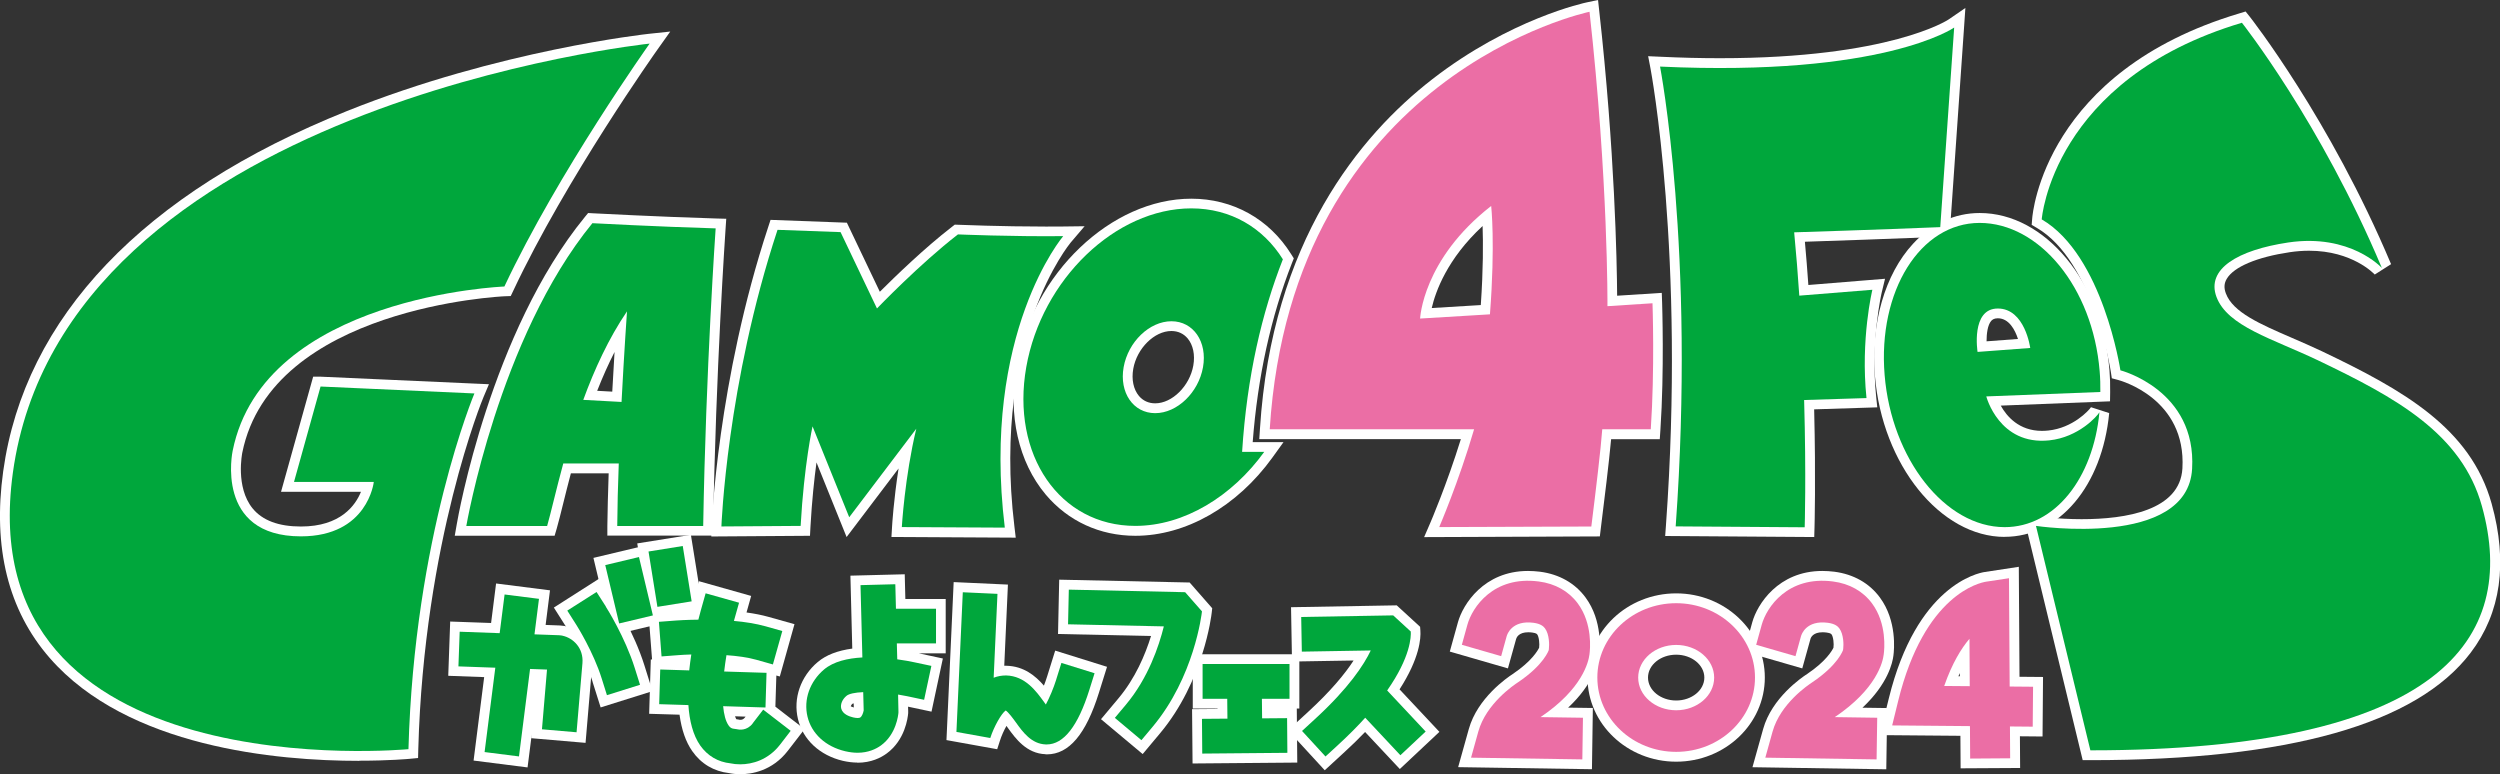 <svg xmlns="http://www.w3.org/2000/svg" id="_&#x30EC;&#x30A4;&#x30E4;&#x30FC;_1" data-name="&#x30EC;&#x30A4;&#x30E4;&#x30FC;_1" viewBox="0 0 361.24 111.87"><rect x="0" y="0" width="361.24" height="111.87" fill="#333333" stroke="none"/><defs><style>      .st0 {        fill: #00a73c;      }      .st1 {        fill: #fff;      }      .st2 {        fill: #eb6ea5;      }    </style></defs><g><path class="st1" d="M51.91,109.94c-11.87,0-33.46-1.93-44.73-14.87-5.99-6.87-8.25-15.94-6.72-26.96C3.54,45.85,20.71,27.85,50.1,16.06c22.01-8.83,43.41-11.14,43.63-11.17l3.12-.33-1.82,2.56c-.13.18-13.22,18.64-20.86,34.88l-.37.78-.86.03c-.34.01-33.69,1.56-37.93,22.6-.01.07-1.01,4.96,1.48,8.04,1.42,1.75,3.77,2.63,6.99,2.63,5.74,0,7.89-3.07,8.68-5.02h-11.55l4.64-16.63h1.08c.25,0,15.67.7,22.29,1l2.03.09-.79,1.87c-.09.2-8.6,20.79-9.42,50.89l-.03,1.25-1.25.12c-.12.01-2.9.27-7.25.27Z"></path><path class="st1" d="M300.94,109.84l-8.61-35.55,2.08.31s2.83.42,6.37.42h0c6.45,0,14.21-1.27,14.57-7.33.58-10.08-8.9-12.68-9.3-12.79l-.9-.24-.14-.92c-.02-.16-2.52-16.02-10.68-20.8l-.76-.45.07-.88c.06-.87,1.9-21.29,29.92-29.67l.92-.28.6.75c.12.15,11.59,14.77,20.42,35.76l-2.36,1.5c-.12-.13-3.25-3.44-9.48-3.44-.91,0-1.85.07-2.79.21-4.77.71-8.1,2.12-9.12,3.86-.38.64-.42,1.31-.12,2.1,1.02,2.73,4.95,4.43,9.5,6.4,1.43.62,2.91,1.26,4.41,1.97,11.59,5.54,21.44,11.02,24.49,22,2.37,8.53,1.35,15.79-3.04,21.56-7.82,10.29-26.29,15.51-54.9,15.51h-1.12Z"></path><path class="st1" d="M87.76,77.42v-1.43c.03-2.2.09-4.75.19-7.6h-5.46c-.42,1.58-.78,3.04-1.1,4.32-.36,1.47-.68,2.73-.95,3.68l-.3,1.02h-14.43l.29-1.66c.19-1.13,4.9-27.76,18.52-44.41l.46-.56.72.04c.09,0,9.36.5,17.77.75l1.47.04-.1,1.47c-.01.2-1.42,20.53-1.79,42.92l-.02,1.39h-15.24ZM88.47,56.59c.11-2.1.23-4.05.33-5.73-.88,1.73-1.72,3.6-2.51,5.61l2.18.12Z"></path><path class="st1" d="M128.81,77.58l.09-1.49c.01-.21.23-3.84.94-8.4l-7.51,9.91-4.35-10.78c-.32,2.36-.66,5.51-.87,9.27l-.07,1.33-14.26.1.05-1.48c0-.21.84-21.02,8.18-43.26l.33-1.01,11.03.41,4.76,9.98c2.17-2.16,6.43-6.3,10.42-9.38l.41-.32.52.02c.06,0,6.19.26,12.67.26.82,0,1.64,0,2.46-.01l3.11-.04-2.02,2.37s-2.89,3.47-5.31,10.22c-2.23,6.23-4.53,16.63-2.81,30.81l.19,1.6-17.98-.1Z"></path><path class="st1" d="M206.65,75.6c.03-.06,2.38-5.52,4.44-12.15h-29.13l.1-1.51c1.72-27.08,14.47-42.39,24.87-50.47C218.2,2.72,228.94.41,229.39.32l1.52-.32.17,1.55c2.25,20.2,2.56,36.31,2.59,41.18l6.45-.41.05,1.46c0,.1.33,9.77-.25,18.36l-.09,1.32h-7.03c-.3,3.29-.97,8.76-1.48,12.81l-.15,1.24-25.39.1.86-1.99ZM214.22,32.67c-5.09,4.71-6.79,9.45-7.34,11.84l7.09-.43c.36-5.2.34-9.05.26-11.41Z"></path><path class="st1" d="M164.05,77.42c-5.12,0-9.72-2.12-12.95-5.96-3.94-4.69-5.47-11.49-4.21-18.64,2.34-13.29,13.67-24.11,25.25-24.11,5.99,0,11.25,2.92,14.43,8.02l.38.6-.26.66c-3.05,7.77-4.96,16.48-5.68,25.9h4.45l-1.62,2.25c-5.1,7.06-12.5,11.28-19.78,11.28ZM169.26,47.83c-2.46,0-4.99,2.51-5.51,5.47-.27,1.54.03,2.96.82,3.91.59.7,1.4,1.07,2.35,1.07,2.46,0,4.99-2.51,5.51-5.47.27-1.54-.03-2.96-.82-3.91-.59-.7-1.4-1.07-2.35-1.07Z"></path><path class="st1" d="M240.61,77.47l.11-1.51c2.83-39.19-2.18-65.8-2.23-66.07l-.34-1.77,1.8.08c2.95.14,5.84.21,8.58.21,24.59,0,32.96-5.54,33.04-5.6l2.42-1.66-.2,2.92-2.09,30.1-1.27.05c-6.97.29-16.08.59-19.63.71.19,2.05.35,4.14.5,6.25l11.08-.9-.46,1.9c-.02.07-1.66,7.01-.82,15.17l.16,1.51-9.12.29c.25,10.18.05,17,.05,17.07l-.04,1.38-21.53-.15Z"></path><path class="st1" d="M289.67,77.58c-9.29,0-17.7-10.44-18.75-23.28-.62-7.53,1.43-14.65,5.49-19.06,2.68-2.91,6.02-4.46,9.65-4.46,9.47,0,17.71,9.98,18.75,22.71.08,1.02.12,2.08.1,3.16l-.02,1.34-15.79.62c.87,1.57,2.65,3.65,5.96,3.65.29,0,.6-.02.91-.05,3.55-.37,5.86-2.89,6.17-3.37l2.63.85c-1.01,10.53-7.22,17.88-15.11,17.88ZM288.68,45.99c-.56,0-.8.21-.96.38-.53.62-.67,1.89-.67,2.95l4.54-.34c-.42-1.3-1.29-2.99-2.92-2.99Z"></path><path class="st1" d="M68.43,109.9l1.53-12.06-5.19-.19.28-7.84,5.91.21.72-5.71,7.79.99-.63,5,2.1.08.54.06h.06c2.19.47,4.29,2.49,4.04,5.49-.09,1.1-.97,11.41-.97,11.41l-7.82-.67.05-.58-.61,4.8-7.79-.99Z"></path><path class="st1" d="M85.62,98.48c-1.16-3.68-3.46-7.35-3.49-7.38l-2.1-3.31,6.61-4.22,2.11,3.31c.12.18,2.88,4.53,4.36,9.25l1.17,3.74-7.49,2.35-1.18-3.74Z"></path><rect class="st1" x="86.97" y="79.55" width="7.85" height="11.5" transform="translate(-17.31 23.42) rotate(-13.42)"></rect><rect class="st1" x="92.9" y="77.82" width="7.85" height="10.94" transform="translate(-11.98 16.41) rotate(-9.12)"></rect><path class="st1" d="M106.97,111.87c-.56,0-1.12-.05-1.62-.16-2.2-.25-4.04-1.34-5.32-3.17-.94-1.34-1.55-3.11-1.84-5.27l-4.39-.13.24-7.85h.18s-.52-6.74-.52-6.74l3.91-.3c.27-.02,1.07-.07,2.21-.11.04-.15,1.17-4.16,1.17-4.16l7.55,2.13-.67,2.39c1.17.16,2.22.37,3.15.63l3.78,1.06-2.12,7.56-.5-.14-.14,4.5,4.21,3.25-2.4,3.11c-2.28,2.96-5.29,3.4-6.88,3.4ZM106.87,104.01l-.02.12.03-.12s.05,0,.12,0c.26,0,.46-.11.64-.34l.09-.12-1.52-.05c.06.19.13.32.18.42l.48.08Z"></path><path class="st1" d="M123.9,110.19c-.68,0-1.38-.09-2.1-.25-3.35-.79-5.78-3.05-6.5-6.05-.71-2.98.38-6.14,2.86-8.23,1.2-1.01,2.87-1.66,4.99-1.94l-.27-10.54,7.85-.2.09,3.57h5.83v7.85h-3.9l3.49.75-1.64,7.68-3.39-.72.02.6v.33c-.06.69-.44,3.88-3.1,5.83-.83.61-2.24,1.34-4.23,1.34ZM122.94,102.07s.18.08.43.16l-.02-.6c-.14.04-.19.07-.19.07-.15.14-.23.32-.23.38,0,0,0,0,0,0Z"></path><path class="st1" d="M151.08,108.98c-2.76-.09-4.35-2.29-5.4-3.74-.09-.12-.17-.24-.25-.35-.34.6-.71,1.39-.96,2.19l-.38,1.18-7.33-1.32,1.04-22.83,7.84.36-.53,11.73c.08,0,.33,0,.33,0,2.49.06,4.18,1.45,5.4,2.87.17-.44.33-.89.46-1.31l1.17-3.75,7.49,2.34-1.17,3.75c-1.87,5.99-4.33,8.9-7.52,8.9h-.17Z"></path><path class="st1" d="M159.09,103.92l2.52-3.01c2.43-2.9,3.86-6.27,4.71-9.01l-13.44-.29.17-7.85,18.85.41,3.26,3.72-.07.62c-.04.4-1.17,9.92-7.46,17.44l-2.52,3.01-6.02-5.04Z"></path><polygon class="st1" points="172.25 102.47 175.93 102.44 175.93 102.38 172.35 102.38 172.35 94.54 187.75 94.54 187.75 102.38 187.38 102.38 187.45 110.19 172.32 110.32 172.25 102.47"></polygon><path class="st1" d="M186.12,105.53l2.89-2.66c3.33-3.06,5.36-5.55,6.58-7.43l-8.9.15-.14-7.85,15.27-.27,3.38,3.1.04.56c.08,1.07-.09,3.96-3.01,8.48l5.76,6.14-5.72,5.37-5.02-5.35c-.92.96-1.9,1.92-2.94,2.87l-2.89,2.66-5.31-5.78Z"></path><path class="st1" d="M210.69,110.87l1.55-5.54c1.25-4.46,5.51-7.4,6.35-7.94,2.76-1.86,3.62-3.41,3.81-3.8v-.03c.07-.48,0-1.53-.29-1.91-.12-.16-.53-.23-.7-.25-.21-.03-.41-.04-.59-.04-1.35,0-1.67.73-1.74.95l-1.19,4.27-8.4-2.43,1.18-4.25c.71-2.56,3.74-7.4,10.12-7.4.56,0,1.15.04,1.73.11,2.78.36,5.06,1.65,6.59,3.73,2.49,3.37,2.06,7.59,1.95,8.4-.12.99-.78,4.06-4.47,7.51l3.57.05-.13,8.85-19.33-.3Z"></path><path class="st1" d="M253.22,110.87l1.55-5.54c1.25-4.47,5.51-7.4,6.35-7.94,2.77-1.86,3.62-3.41,3.81-3.8v-.03c.07-.48,0-1.53-.29-1.91-.12-.16-.53-.23-.7-.25-.21-.03-.41-.04-.59-.04-1.35,0-1.68.73-1.74.95l-1.19,4.27-8.4-2.43,1.18-4.25c.71-2.56,3.74-7.4,10.12-7.4.56,0,1.15.04,1.73.11,2.78.36,5.06,1.65,6.59,3.73,2.48,3.36,2.06,7.59,1.95,8.4-.12.99-.78,4.06-4.47,7.52l3.57.05-.13,8.85-19.33-.3Z"></path><path class="st1" d="M242.2,110.06c-7.06,0-12.81-5.45-12.81-12.16s5.75-12.16,12.81-12.16,12.81,5.45,12.81,12.16-5.75,12.16-12.81,12.16ZM242.2,94.6c-2.25,0-4.07,1.48-4.07,3.31s1.83,3.31,4.07,3.31,4.07-1.48,4.07-3.31-1.83-3.31-4.07-3.31Z"></path><path class="st1" d="M283.25,106.32l-11.63-.1,1.3-5.28c4.01-16.34,12.87-18.14,13.87-18.29l4.92-.75.1,15.89,3.4.03-.07,8.6-3.27-.03.03,4.58-8.6.05-.03-4.7ZM283.19,97.72v-.46c-.07.15-.14.31-.21.46h.21Z"></path></g><g><path class="st0" d="M93.87,6.3s-13.2,18.55-20.99,35.1c0,0-34.75,1.34-39.26,23.73,0,0-2.67,12.37,9.86,12.37,9.69,0,10.53-7.86,10.53-7.86h-11.53l3.84-13.79c.25,0,22.23,1,22.23,1,0,0-8.69,20.65-9.53,51.4,0,0-63.53,6.09-57.16-39.95C9.22,15.16,93.87,6.3,93.87,6.3Z"></path><path class="st0" d="M323.95,3.29s11.37,14.37,20.22,35.43c0,0-4.54-5.02-13.54-3.68-7.27,1.09-11.86,3.82-10.36,7.86,1.59,4.26,8.09,6.03,14.63,9.15,11.28,5.39,20.82,10.59,23.73,21.1,5.35,19.26-6.31,35.27-56.58,35.27l-7.86-32.43s21.9,3.28,22.56-8.24c.66-11.41-10.36-14.24-10.36-14.24,0,0-2.51-16.63-11.37-21.81,0,0,1.5-20.22,28.92-28.41Z"></path><path class="st0" d="M85.6,32.25c-13.54,16.55-18.22,43.75-18.22,43.75h11.68c.55-1.92,1.28-5.17,2.33-9.03h8.02c-.12,3.13-.2,6.23-.22,9.03h12.42c.38-22.69,1.8-43,1.8-43-8.52-.25-17.8-.75-17.8-.75ZM84.28,57.78c1.61-4.4,3.67-8.9,6.32-12.79,0,0-.41,5.8-.79,13.09l-5.54-.3Z"></path><path class="st0" d="M104.24,76.08s.75-20.56,8.11-42.87l9.11.33,5.26,11.03s6.18-6.44,11.7-10.7c0,0,7.77.33,15.21.25,0,0-11.87,13.96-8.44,42.12l-14.88-.08s.42-7.27,2.09-14.21l-9.69,12.79-5.3-13.13s-1.22,5.44-1.72,14.38l-11.45.08Z"></path><path class="st2" d="M232.27,44.24s.13-18.14-2.59-42.54c0,0-42.96,8.93-46.21,60.33h29.53c-2.22,7.6-5.04,14.13-5.04,14.13l21.98-.08c.66-5.26,1.38-11.28,1.58-14.05h7.01c.59-8.61.25-18.21.25-18.21l-6.5.42ZM215.29,45.42l-10.09.61s.35-8.55,10.27-16.27c0,0,.61,5.42-.18,15.66Z"></path><path class="st0" d="M179.48,65.3c.7-10.98,2.88-20.16,5.89-27.83-2.82-4.52-7.49-7.36-13.23-7.36-10.94,0-21.62,10.27-23.85,22.94-2.23,12.67,4.82,22.94,15.76,22.94,7.05,0,13.99-4.27,18.63-10.7h-3.2ZM173.83,53.06c-.65,3.67-3.74,6.64-6.91,6.64s-5.21-2.97-4.56-6.64c.65-3.67,3.74-6.64,6.91-6.64s5.21,2.97,4.56,6.64Z"></path><path class="st0" d="M280.36,32.81l2.01-28.83s-10.15,7.15-42.5,5.64c0,0,5.14,26.58,2.26,66.44l18.64.13s.23-7.35-.08-18.39l9.01-.28c-.88-8.52.85-15.65.85-15.65l-10.56.85c-.2-2.98-.44-6.05-.74-9.15,0,0,12.22-.38,21.12-.75Z"></path><path class="st0" d="M296.12,63.63c-7.27.76-9.11-6.35-9.11-6.35l16.48-.64c.01-.99-.01-1.99-.1-3.02-1-12.14-8.76-21.41-17.34-21.41s-14.73,9.84-13.73,21.98c1,12.14,8.76,21.98,17.34,21.98,7.27,0,12.79-7.06,13.7-16.6-.31.55-3.01,3.62-7.25,4.06ZM288.68,44.58c3.93,0,4.68,5.7,4.68,5.7l-7.61.57s-1-6.27,2.92-6.27Z"></path><path class="st0" d="M81.24,91.84l-.42-.05-3.59-.13.65-5.13-4.97-.63-.71,5.59-5.78-.21-.18,5.01,5.33.19-1.55,12.19,4.97.63,1.6-12.64,2.45.09c-.24,2.79-.73,8.63-.73,8.63l5,.43s.76-8.89.85-9.99c.18-2.17-1.33-3.64-2.91-3.97Z"></path><path class="st0" d="M87.55,87.65l-1.35-2.11-4.23,2.69,1.34,2.11s2.43,3.84,3.64,7.72l.75,2.39,4.78-1.5-.75-2.39c-1.42-4.53-4.09-8.74-4.2-8.91Z"></path><rect class="st0" x="88.39" y="80.96" width="5.01" height="8.67" transform="translate(-17.3 23.4) rotate(-13.41)"></rect><rect class="st0" x="94.32" y="79.24" width="5.01" height="8.1" transform="translate(-11.99 16.42) rotate(-9.13)"></rect><path class="st0" d="M108.76,104.54c-.84,1.08-1.96.9-2.18.85h.05s-.48-.07-.48-.07c-.41-.03-.63-.15-.86-.48-.44-.62-.69-1.61-.8-2.8l6.12.19.15-5.01-6.12-.19c.09-.78.2-1.58.33-2.36,1.54.11,3.06.31,4.3.66l2.41.68,1.36-4.83-2.41-.68c-1.4-.39-3-.64-4.58-.78.02-.07.04-.15.06-.22l.68-2.41-4.83-1.36-.68,2.41c-.09.31-.22.79-.37,1.4-1.8.02-3.07.11-3.2.12l-2.5.19.38,5,2.5-.19c.43-.03,1.05-.07,1.8-.09-.11.74-.22,1.52-.3,2.3l-4.19-.13-.15,5.01,4.22.13c.15,2.24.65,4.32,1.71,5.84,1.06,1.5,2.57,2.39,4.38,2.58.4.09.87.14,1.4.14,1.75,0,4.04-.63,5.76-2.85l1.53-1.99-3.97-3.06-1.53,1.99Z"></path><path class="st0" d="M129.35,84.42l-5.01.13.27,10.45c-2.1.11-4.16.58-5.53,1.73-2.07,1.75-2.99,4.36-2.4,6.82.59,2.47,2.63,4.34,5.45,5,.65.15,1.24.22,1.78.22,1.55,0,2.67-.54,3.39-1.06,2.22-1.62,2.49-4.41,2.52-4.72v-.26s-.05-2.37-.05-2.37c.44.07.88.15,1.31.24l2.45.52,1.05-4.9-2.45-.52c-.55-.12-1.43-.29-2.48-.43l-.06-2.3h5.66v-5.01h-5.79l-.09-3.53ZM124.33,103.66c-.17.12-.56.12-1.06,0-.56-.13-1.52-.47-1.72-1.29-.14-.59.15-1.31.76-1.82.36-.31,1.25-.49,2.42-.54l.07,2.64c-.06.34-.24.84-.47,1Z"></path><path class="st0" d="M152.63,98.17c-.4,1.28-1,2.69-1.51,3.63-.08-.11-.16-.23-.24-.33-1.16-1.61-2.75-3.8-5.5-3.87-.64,0-1.25.11-1.8.33l.55-12.12-5.01-.23-.92,20.18,4.89.88c.53-1.64,1.6-3.54,2.23-3.98.4.25,1.1,1.21,1.49,1.75.99,1.38,2.23,3.09,4.31,3.16.04,0,.08,0,.12,0,2.46,0,4.53-2.66,6.17-7.9l.75-2.39-4.79-1.49-.75,2.39Z"></path><path class="st0" d="M171.25,85.57l-16.81-.37-.11,5.01,13.84.3c-.71,2.86-2.26,7.47-5.47,11.3l-1.61,1.92,3.84,3.22,1.61-1.92c6.03-7.2,7.1-16.3,7.14-16.69l-2.44-2.78Z"></path><polygon class="st0" points="173.77 100.97 177.33 100.97 177.36 103.84 173.68 103.87 173.72 108.89 186.02 108.78 185.98 103.77 182.37 103.8 182.34 100.97 186.33 100.97 186.33 95.95 173.77 95.95 173.77 100.97"></polygon><path class="st0" d="M206,105.7l-5.56-5.93c3.4-4.86,3.46-7.8,3.41-8.52l-2.54-2.33-13.29.23.09,5.01,9.96-.17c-.98,2.06-3.17,5.43-8.08,9.93l-1.85,1.7,3.39,3.69,1.85-1.7c1.5-1.38,2.79-2.68,3.89-3.9l5.08,5.42,3.66-3.43Z"></path><path class="st2" d="M222.33,84.02c-6.54-.85-9.6,3.73-10.3,6.26l-.8,2.89,5.68,1.64.8-2.89c.07-.24.74-2.34,3.88-1.93,1.04.14,1.44.52,1.65.8.66.88.63,2.46.57,2.92l-.02.22s-.66,2.11-4.43,4.65c-.62.4-4.63,3.11-5.75,7.13l-1.05,3.77,16.08.25.09-6.02-6.13-.09c6.07-4.08,6.94-8.01,7.07-9.06.1-.71.48-4.44-1.69-7.37-1.3-1.76-3.25-2.86-5.63-3.17Z"></path><path class="st2" d="M264.86,84.02c-6.54-.85-9.6,3.73-10.3,6.26l-.8,2.89,5.68,1.64.8-2.89c.07-.24.74-2.34,3.88-1.93,1.04.14,1.44.52,1.65.8.66.88.63,2.46.57,2.92l-.03.22s-.66,2.11-4.43,4.65c-.62.4-4.63,3.11-5.75,7.13l-1.05,3.77,16.08.25.09-6.02-6.13-.09c6.07-4.08,6.95-8.01,7.07-9.06.1-.71.48-4.44-1.69-7.37-1.3-1.76-3.25-2.86-5.64-3.17Z"></path><path class="st2" d="M242.2,87.16c-6.28,0-11.39,4.82-11.39,10.74s5.11,10.74,11.39,10.74,11.39-4.82,11.39-10.74-5.11-10.74-11.39-10.74ZM242.2,102.63c-3.03,0-5.49-2.12-5.49-4.72s2.46-4.72,5.49-4.72,5.49,2.12,5.49,4.72-2.46,4.72-5.49,4.72Z"></path><path class="st2" d="M284.68,109.6l-.03-4.68-11.24-.1.87-3.54c3.79-15.44,11.81-17.09,12.71-17.23l3.3-.5.1,15.65,3.38.03-.05,5.77-3.29-.03.03,4.6-5.77.04ZM280.93,99.12l3.69.03-.04-6.85c-1.19,1.4-2.51,3.55-3.65,6.82Z"></path></g></svg>